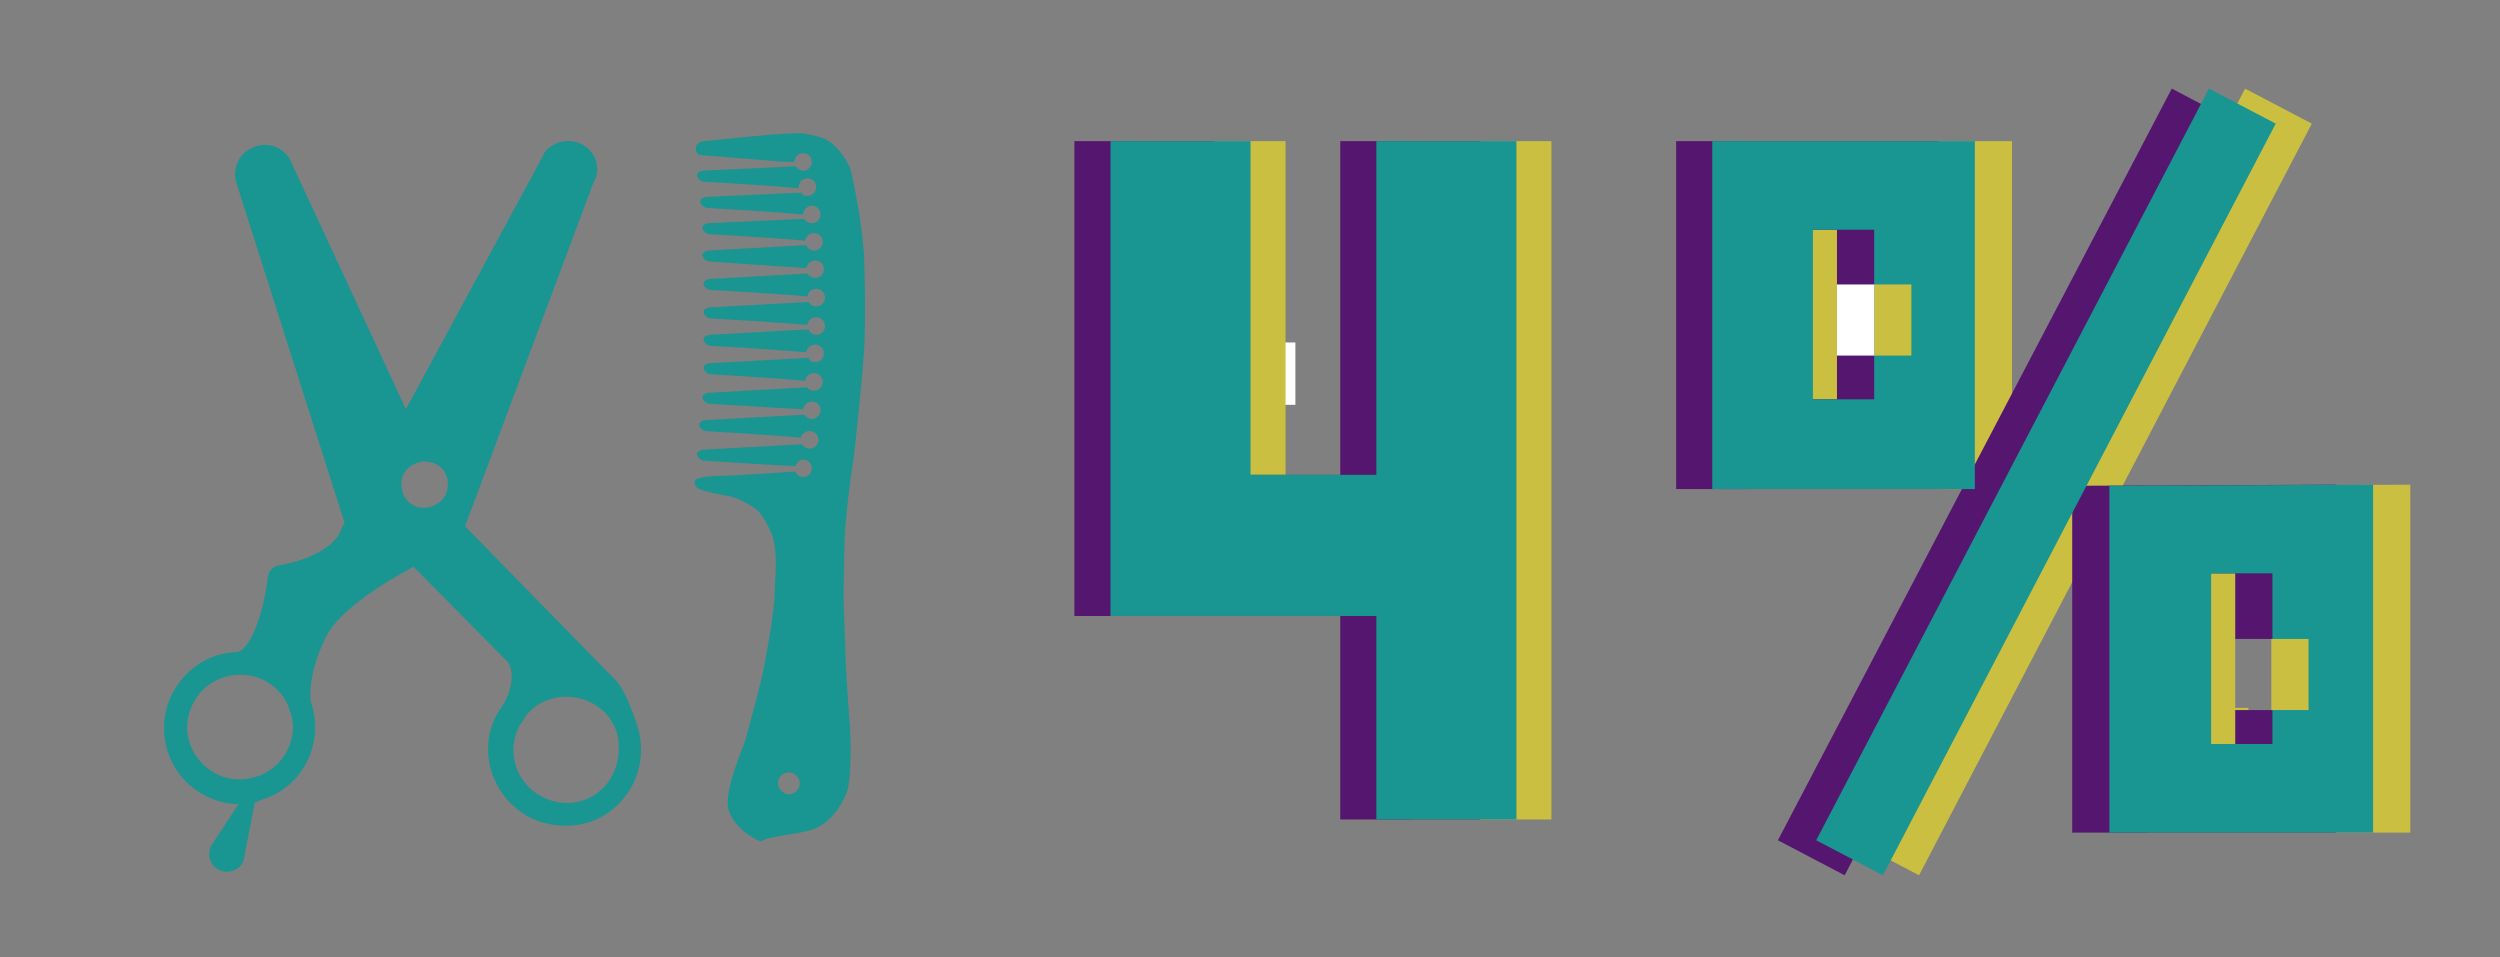 <?xml version="1.0" encoding="UTF-8"?> <!-- Generator: Adobe Illustrator 19.0.0, SVG Export Plug-In . SVG Version: 6.00 Build 0) --> <svg xmlns="http://www.w3.org/2000/svg" xmlns:xlink="http://www.w3.org/1999/xlink" id="Слой_1" x="0px" y="0px" viewBox="-359.3 236.5 228.5 87.5" style="enable-background:new -359.3 236.5 228.5 87.5;" xml:space="preserve"><rect x="-359.3" y="236.5" width="228.5" height="87.5" fill="#808080" stroke="none"/> <style type="text/css"> .st0{fill:#CBBF41;} .st1{fill:#54166E;} .st2{fill:#199592;} .st3{fill:#FFFFFF;} </style> <path class="st0" d="M-175.4,249.4v31.8h-24v-31.8H-175.4z M-184.6,257.5h-5.6V273h5.6V257.5z M-154.1,244.6l6.1,3.2l-35.9,68.7 l-6.1-3.2L-154.1,244.6z M-139,280.8v31.8h-24.1v-31.7L-139,280.8z M-148.2,288.9h-5.6v5.9h-1.2v6.4h1.2v3.1h5.6V288.9z"></path> <path class="st1" d="M-182.1,249.4v31.8h-24v-31.8H-182.1z M-191.4,257.5h-5.6V273h5.6L-191.4,257.5z M-160.8,244.6l6.1,3.2 l-36,68.7l-6.1-3.2L-160.8,244.6z M-145.8,280.8v31.8h-24.1v-31.7L-145.8,280.8z M-155,288.9h-5.6v15.6h5.6v-3.1h3.4v-6.5h-3.4 L-155,288.9z"></path> <path class="st2" d="M-178.8,249.4v31.8h-24v-31.8H-178.8z M-188,257.5h-5.6V273h5.6V257.5z M-157.4,244.6l6.1,3.2l-35.9,68.7 l-6.1-3.2L-157.4,244.6z M-142.4,280.8v31.8h-24.1v-31.7L-142.4,280.8z M-151.6,288.9h-5.6v15.6h5.6V288.9z"></path> <rect x="-254.3" y="267.8" class="st3" width="13.4" height="5.7"></rect> <rect x="-151.7" y="294.9" class="st0" width="3.4" height="6.5"></rect> <rect x="-188" y="262.5" class="st0" width="3.4" height="6.5"></rect> <rect x="-191.4" y="262.5" class="st3" width="3.4" height="6.5"></rect> <path class="st0" d="M-254.6,249.4h12.8v30.5h11.5v-30.5h12.8v62h-12.8v-18.6h-24.3V249.4z"></path> <path class="st1" d="M-261.1,249.4h12.8v30.5h11.5v-30.5h12.8v62h-12.8v-18.6h-24.3V249.4z"></path> <path class="st2" d="M-257.8,249.4h12.8v30.5h11.5v-30.5h12.8v62h-12.8v-18.6h-24.3V249.4z"></path> <path class="st2" d="M-303.3,307.3c-1.2,2.4-4.1,3.3-6.5,2c-2.3-1.2-3.3-4.1-2-6.5c0.2-0.3,0.4-0.5,0.5-0.8c1.6-2.1,4.7-2.4,6.8-0.8 c0.8,0.6,1.3,1.4,1.6,2.3C-302.6,304.8-302.7,306.1-303.3,307.3z M-333.1,305.2c-1.2,2.3-4.2,3.2-6.5,2c-2.4-1.3-3.3-4.2-2-6.5 c1.2-2.3,4.1-3.2,6.5-2c1.1,0.6,2,1.6,2.3,2.8C-332.3,302.7-332.5,304.1-333.1,305.2L-333.1,305.2z M-321.5,282.7 c-1-0.5-1.4-1.9-0.9-2.9c0.6-1,1.8-1.4,2.9-0.9c1.1,0.5,1.4,1.8,0.9,2.9h0C-319.2,282.8-320.5,283.2-321.5,282.7z M-306.1,249.7 c-1-0.5-2.1-0.4-3,0.3c-0.3,0.2-0.5,0.5-0.6,0.8l-12.5,23.1l-10.4-22.4c-0.5-1.4-2-2.1-3.4-1.6c-1.4,0.5-2.1,1.9-1.7,3.3l9.9,31.1 l-0.3,0.5c0,0.1-0.1,0.2-0.1,0.3c0,0-0.7,2.2-5.7,3.1c-0.5,0.1-0.8,0.5-0.9,0.9c-0.3,2.9-1.5,6.9-2.9,7l0,0 c-2.5,0.1-4.6,1.5-5.8,3.7c-1.8,3.4-0.5,7.6,2.9,9.4c1,0.5,2,0.8,3.1,0.8l-2.5,3.8c-0.4,0.8-0.1,1.8,0.7,2.2 c0.8,0.4,1.8,0.1,2.2-0.7c0.1-0.3,0.2-0.6,0.2-0.9l0.9-4.6c0.2,0,0.4-0.1,0.6-0.2c3.7-1.1,5.7-5,4.6-8.7c0-0.1-0.1-0.2-0.1-0.3 c0-0.1-0.4-2.4,1.5-6.1c1.2-2.2,4.9-4.6,7.9-6.2l8.6,8.7c0.2,0.2,0.9,1.6-0.4,3.9c-0.2,0.3-0.4,0.6-0.6,0.9l0,0 c-1.8,3.4-0.4,7.6,3,9.4c1.6,0.8,3.5,1,5.3,0.5c3.6-1.1,5.7-5,4.6-8.7c-1-3.2-1.9-4.3-2.2-4.5l-13.6-13.9l11.7-31.3 C-304.3,251.9-304.8,250.4-306.1,249.7z"></path> <path class="st2" d="M-288.2,308.1c0-0.6,0.5-1,1-1c0.6,0,1,0.5,1,1c0,0.6-0.5,1-1,1C-287.7,309.1-288.2,308.6-288.2,308.1z M-285,312.3c1.5-0.5,2.6-2.1,3.1-3.4c0.5-1.4,0.3-5.7,0.3-5.7s-0.4-5.5-0.4-6.1c0-0.6-0.2-5.3-0.2-6.2c0-0.9,0.1-5.1,0.1-5.1 c0-1.3,0.6-6.4,0.8-7.2c0.1-0.8,0.8-7.4,0.9-9.1c0.2-1.7,0.2-5.8,0.1-9c-0.1-3.2-1-7.4-1.2-8.3c-0.2-0.9-1.3-2.3-1.9-2.7 c-0.5-0.4-1.3-0.6-2.4-0.8c-1-0.2-9.1,0.7-9.1,0.7s-0.8,0-0.8,0.7s0.7,0.6,0.7,0.6s6.4,0.5,7.5,0.6c0.4,0,0.7,0,0.8,0c0,0,0,0,0,0 c0-0.4,0.3-0.8,0.8-0.8c0.4,0,0.8,0.3,0.8,0.8c0,0.4-0.3,0.8-0.8,0.8c-0.3,0-0.5-0.2-0.7-0.4l-8.5,0.4c0,0-0.5,0.1-0.5,0.4 c0,0.3,0.4,0.6,0.6,0.6c0.2,0,6.6,0.4,8.7,0.6v-0.1c0-0.4,0.3-0.8,0.8-0.8c0.4,0,0.8,0.3,0.8,0.8c0,0.4-0.3,0.8-0.8,0.8 c-0.3,0-0.5-0.1-0.6-0.3l-8.7,0.4c0,0-0.5,0.1-0.5,0.4c0,0.3,0.4,0.6,0.6,0.6c0.2,0,6.7,0.4,8.8,0.6c0-0.4,0.4-0.8,0.8-0.8 c0.4,0,0.8,0.3,0.8,0.8c0,0.4-0.3,0.8-0.8,0.8c-0.3,0-0.6-0.2-0.7-0.4l-8.8,0.4c0,0-0.5,0.1-0.5,0.4c0,0.3,0.4,0.6,0.6,0.6 c0.2,0,6.8,0.4,8.8,0.6c0-0.4,0.4-0.7,0.8-0.7c0.4,0,0.8,0.3,0.8,0.8c0,0.4-0.3,0.8-0.8,0.8c-0.3,0-0.6-0.2-0.7-0.5l-9,0.5 c0,0-0.5,0.1-0.5,0.4c0,0.3,0.4,0.6,0.6,0.6c0.2,0,7.1,0.5,8.9,0.6c0.1-0.4,0.4-0.7,0.8-0.7c0.4,0,0.8,0.3,0.8,0.8s-0.3,0.8-0.8,0.8 c-0.3,0-0.6-0.2-0.7-0.4l-9,0.5c0,0-0.5,0.1-0.5,0.4c0,0.3,0.4,0.6,0.6,0.6c0.2,0,7.1,0.4,8.9,0.6c0-0.4,0.4-0.7,0.8-0.7 c0.4,0,0.8,0.3,0.8,0.8c0,0.4-0.3,0.8-0.8,0.8c-0.3,0-0.6-0.2-0.7-0.4l-9.1,0.5c0,0-0.5,0.1-0.5,0.4c0,0.3,0.4,0.6,0.6,0.6 c0.2,0,6.9,0.4,8.9,0.6c0-0.4,0.4-0.7,0.8-0.7c0.4,0,0.8,0.3,0.8,0.8c0,0.4-0.3,0.8-0.8,0.8c-0.3,0-0.6-0.2-0.7-0.5l-9.1,0.5 c0,0-0.5,0.1-0.5,0.4c0,0.3,0.4,0.6,0.6,0.6c0.2,0,6.7,0.4,8.8,0.6c0-0.4,0.4-0.7,0.8-0.7c0.4,0,0.8,0.3,0.8,0.8 c0,0.4-0.3,0.8-0.8,0.8c-0.3,0-0.5-0.1-0.6-0.4l-9.1,0.5c0,0-0.5,0.1-0.5,0.4c0,0.3,0.4,0.6,0.6,0.6c0.2,0,6.6,0.4,8.7,0.6 c0-0.4,0.4-0.7,0.8-0.7c0.4,0,0.8,0.3,0.8,0.8c0,0.4-0.3,0.8-0.8,0.8c-0.3,0-0.5-0.1-0.6-0.3l-9.1,0.5c0,0-0.5,0.1-0.5,0.4 c0,0.3,0.4,0.6,0.6,0.6c0.2,0,6.4,0.4,8.6,0.5c0.1-0.4,0.4-0.7,0.8-0.7c0.4,0,0.8,0.3,0.8,0.8c0,0.4-0.4,0.8-0.8,0.8 c-0.3,0-0.5-0.2-0.7-0.4l-9.1,0.5c0,0-0.5,0.1-0.5,0.4c0,0.3,0.4,0.6,0.6,0.6c0.2,0,6.6,0.4,8.7,0.6c0.1-0.4,0.4-0.6,0.8-0.6 c0.4,0,0.8,0.3,0.8,0.8c0,0.4-0.3,0.8-0.8,0.8c-0.3,0-0.6-0.2-0.7-0.4l-9.1,0.5c0,0-0.5,0.1-0.5,0.4c0,0.3,0.4,0.6,0.6,0.6 c0.2,0,6,0.4,8.4,0.5c0.1-0.3,0.4-0.6,0.7-0.6c0.4,0,0.8,0.3,0.8,0.8c0,0.4-0.3,0.8-0.8,0.8c-0.3,0-0.6-0.2-0.7-0.5c0,0-0.1,0-0.1,0 c-0.1,0-5.6,0.4-7.2,0.4c-1.6,0.1-1.9,0.3-1.9,0.5c-0.1,0.5,0.4,0.7,0.7,0.8c0.3,0.1,1.4,0.4,2.2,0.5c0.8,0.1,1.5,0.5,2.2,0.9 c0.7,0.4,1.1,0.8,1.8,2.3c0.7,1.5,0.5,3.5,0.4,5.5c0,2-0.8,6-1,7.1c-0.2,1.1-1.6,6.4-1.8,6.9s-1.4,3.4-1.5,5.2 c-0.1,1.8,1.8,3.2,3,3.7C-288.6,312.8-286.4,312.8-285,312.3z"></path> </svg> 